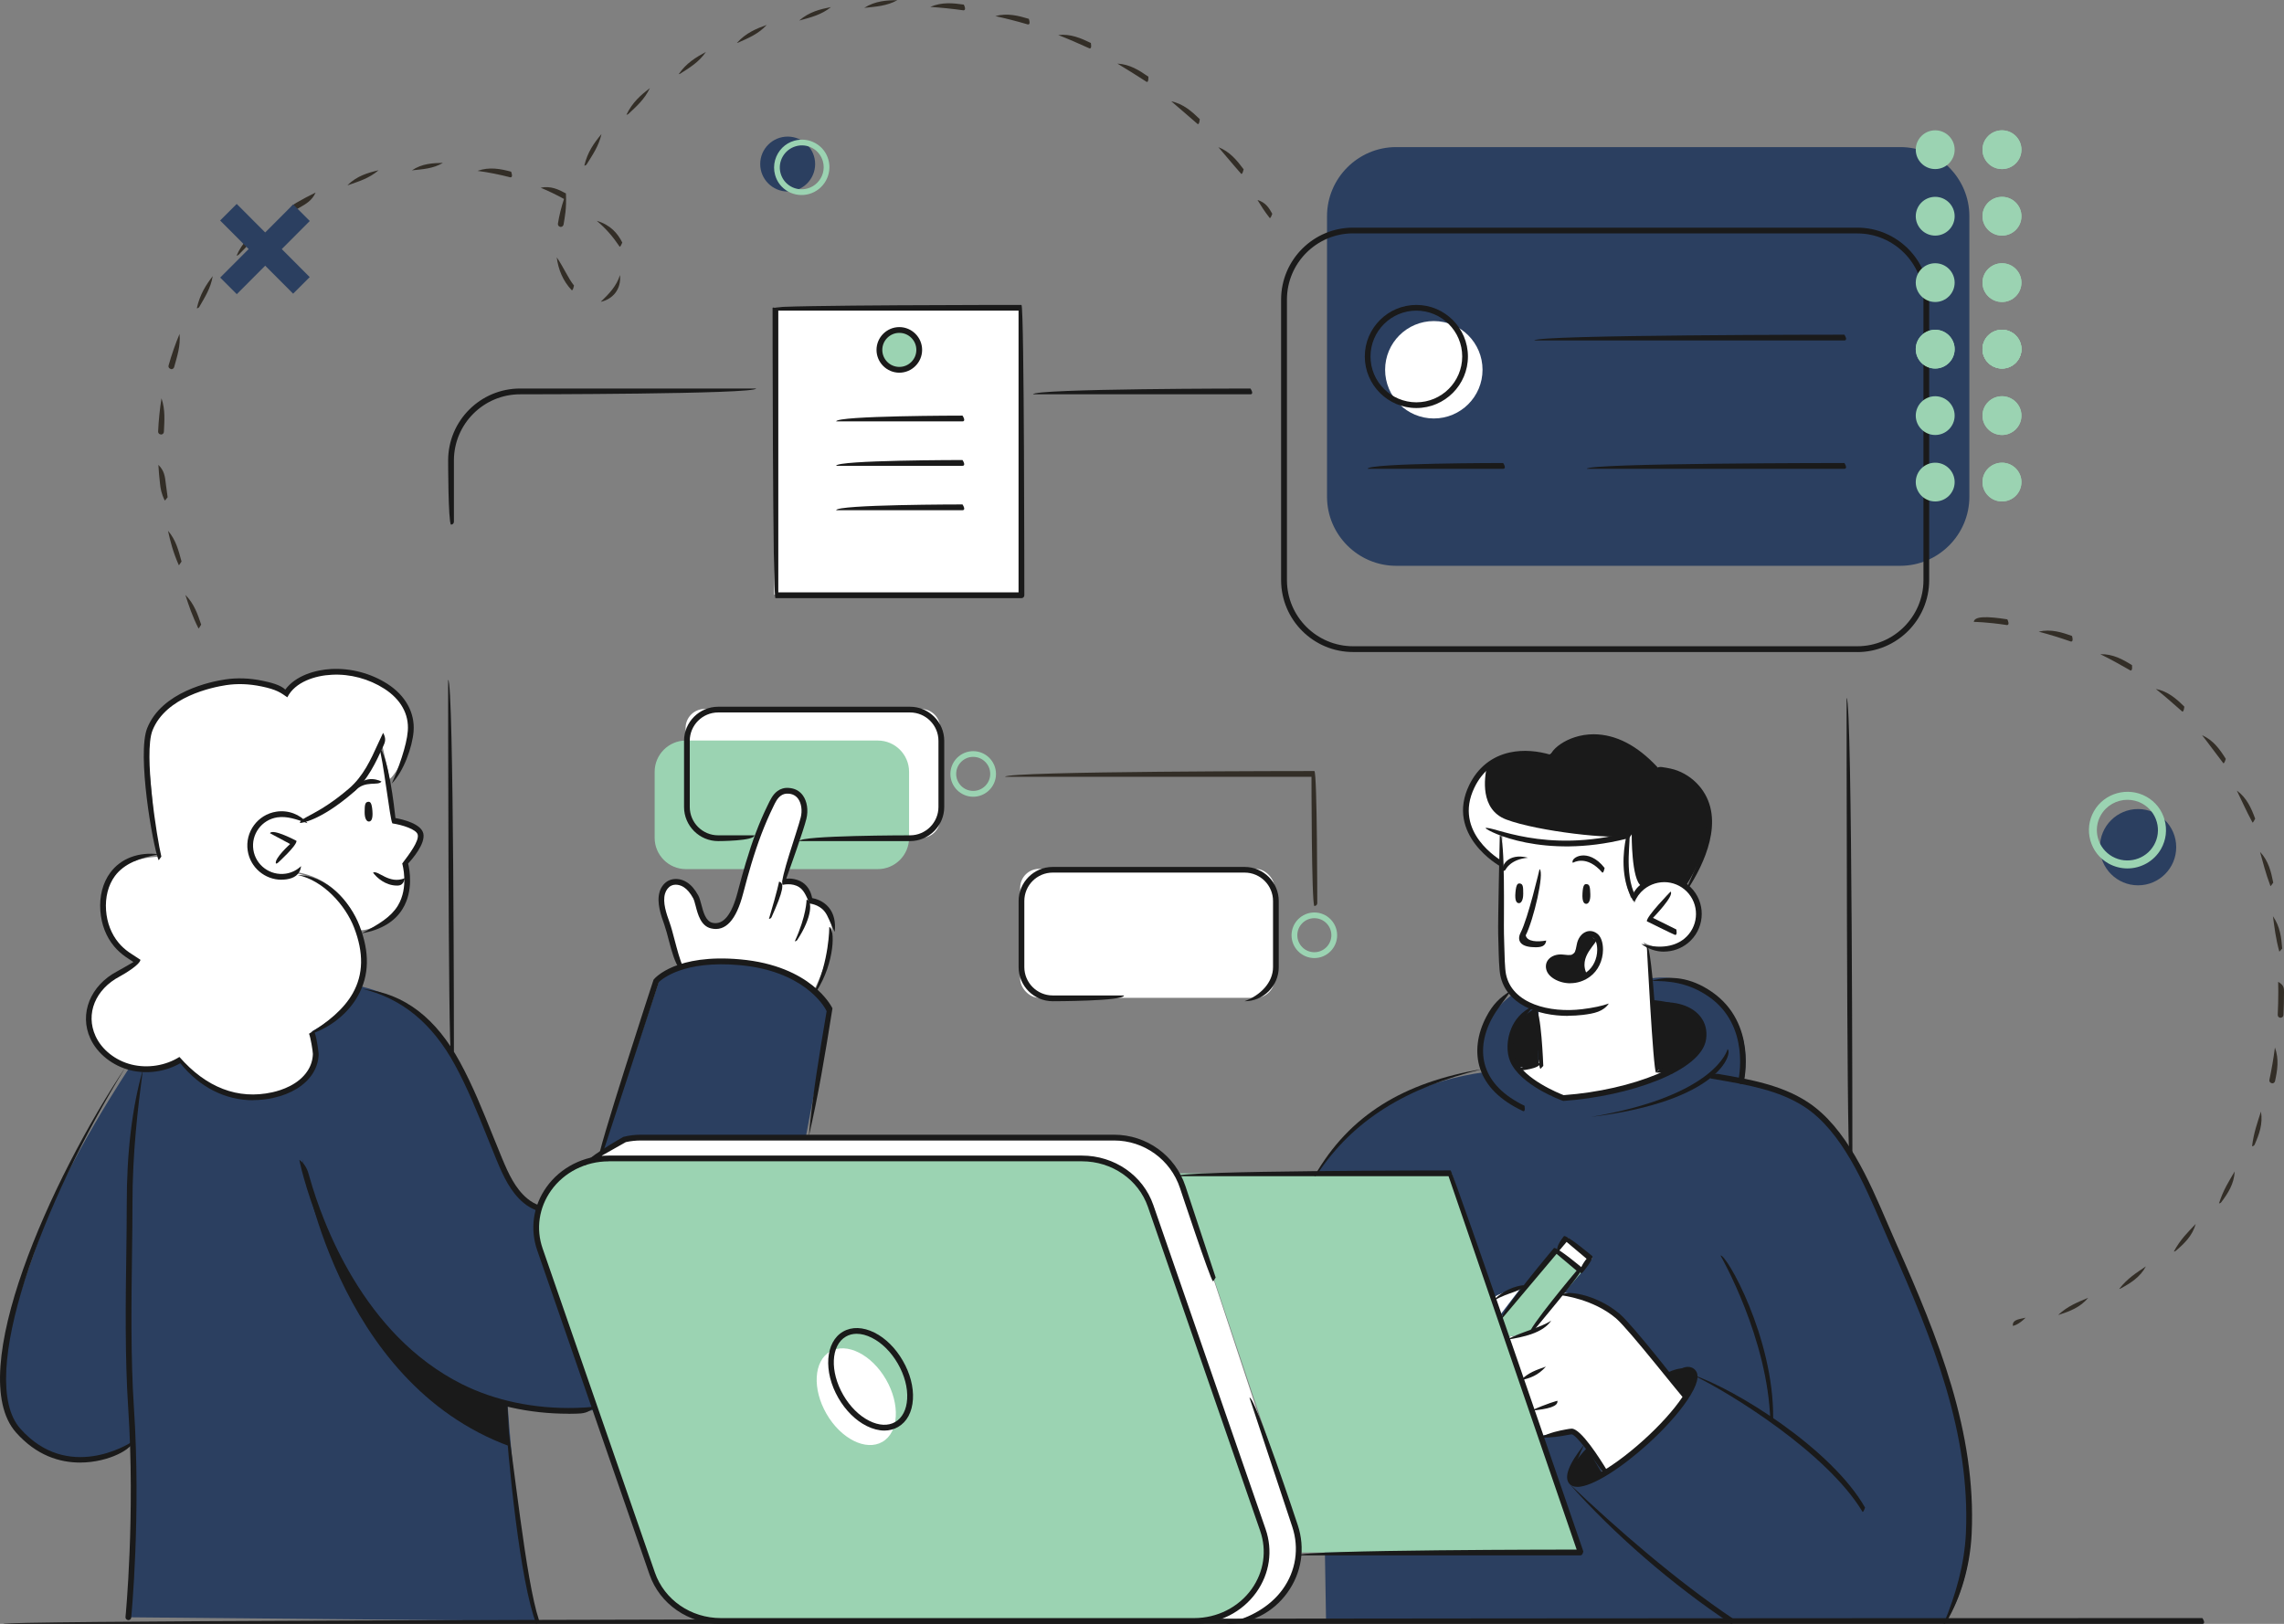 <?xml version="1.0" encoding="UTF-8"?><svg id="Layer_2" xmlns="http://www.w3.org/2000/svg" viewBox="0 0 367.62 261.43"><rect x="0" y="0" width="367.62" height="261.43" fill="#808080" stroke="none"/><defs><style>.cls-1,.cls-2{fill:#2b3f60;}.cls-3,.cls-2{fill-rule:evenodd;}.cls-3,.cls-4{fill:#9bd3b2;}.cls-5{fill:#fff;}.cls-6{fill:#1a1a1a;}.cls-7{fill:#332e27;}</style></defs><g id="Colored"><g id="Group_Workflow"><path class="cls-5" d="M113.4,114.14h34.86c1.68,0,3.05,1.37,3.05,3.05v14.66c0,1.68-1.37,3.05-3.05,3.05h-34.86c-1.68,0-3.05-1.37-3.05-3.05v-14.66c0-1.68,1.37-3.05,3.05-3.05Z"/><rect class="cls-5" x="164.2" y="139.88" width="40.95" height="20.76" rx="3.05" ry="3.05"/><rect class="cls-5" x="124.61" y="49.45" width="39.59" height="46.29"/><path class="cls-4" d="M116.24,139.92h-5.84c-2.77,0-5.03-2.26-5.03-5.03v-10.64c0-2.77,2.26-5.03,5.03-5.03h30.89c2.77,0,5.03,2.26,5.03,5.03v10.64c0,2.77-2.26,5.03-5.03,5.03h-25.05Z"/><path class="cls-1" d="M21.08,171.51s-10.59,15.76-14.64,27.48c-4.05,11.72-10.04,26.27-1.92,32.9,8.13,6.63,16.87,.7,16.87,.7,0,0,.26,8.16,0,14.71-.26,6.55-.73,13.07-.73,13.07l65.65,.6s-2.74-13.59-3.5-21.76c-.76-8.17-1.12-13.19-1.12-13.19,0,0,10.84,2.02,14.14,.89,3.3-1.13,33.9-44.04,33.9-44.04l3.84-20.32s-3.76-6.84-13.37-7.61c-9.61-.77-13.91,2.38-13.91,2.38l-9.97,29.85-9.54,7.4s-4.27-.95-8.36-12.79c-4.09-11.84-9.52-21.33-22.52-23.43-12.99-2.1-34.81,13.18-34.81,13.18Z"/><path class="cls-5" d="M50.22,166.02s9.13-4.52,8.65-11.63c-.55-8.27-7.18-13.01-10.96-13.77l.65-8.99s10-1.94,12.84-12.25l1.32,6.06s1.67-1.37,3.03-5.69c1.75-5.55-3.38-10.07-7.13-10.92-5.61-1.27-10.17-.47-11.62,1.38l-1.01,1.33s-6.14-4.48-15.78-.09c-6.29,2.86-6.56,8.3-6.56,8.3l1.73,18.19s-7.88,0-8.96,6.28c-1.08,6.28,5.93,10.71,5.93,10.71,0,0-8.29,2.76-8.06,9.56,.21,6.23,7.08,8.33,10.86,7.6,1.61-.31,3.16-.58,4.04-1.46,0,0,4.2,7.28,13.68,6.05,6.98-.9,7.94-5.83,7.95-6.71,.02-.88-.61-3.95-.61-3.95Z"/><path class="cls-1" d="M266.19,157.46s4.75-.83,9.58,2.67c4.83,3.5,5.8,9.15,4.87,13.93,0,0,6.45,.8,10.6,3.91,4.15,3.1,7.35,6.9,13.45,21.32,6.11,14.42,8.81,23.14,10.67,31.16,1.86,8.02,2.48,14.92,1.38,21.01-1.1,6.09-3.35,9.24-3.35,9.24h-99.96l-1.21-72.18s7.03-13.28,26.85-15.93c0,0-2.63-7.73,4.65-12.67,7.28-4.94,22.47-2.44,22.47-2.44Z"/><path class="cls-5" d="M264.52,151.72s4.88,2.81,7.79-1.36c2.91-4.16-.36-7.57-1.92-8.13-1.57-.56-5.41-1.4-7.22,1.69l-.66,.67s-1.81-4.85-.56-8.85l-.03-1.25s-7.35,1.22-10.09,1.42c-2.44,.18-4.99-.13-10.01-1.76,0,0-.43,17.3-.23,21.07,.19,3.77,2.51,6.87,6.05,7.23v9.01l-3.55,.44s4.34,4.85,7.4,4.88c3.06,.03,12.24-2.13,14.42-3.06,2.18-.92,3.07-1.15,3.07-1.15l-2.36-.37-1.46-19.46-.65-1.02Z"/><path class="cls-5" d="M271.21,224.86s-7.28-9.78-9.72-11.88c-2.44-2.1-5.74-4.47-9.66-4.84l-5.86,6.39-3.15,.69,5.09,15.92,4.79-.69s2.81,.65,5.26,6.67c0,0,3.82-1.25,8.23-6.18,4.41-4.93,5.02-6.08,5.02-6.08Z"/><path class="cls-5" d="M241.37,211.82l3.39-4.45s-4.17,.82-4.5,1.81l1.11,2.64Z"/><path class="cls-5" d="M131.2,159.08s2.61-5.42,2.7-8.85c.09-3.43-1.33-5.23-3.25-5.19,0,0-.87-3.52-4.79-3.03l3.59-10.91s.59-3.46-2.04-3.8c-2.63-.34-4.09,3.95-4.09,3.95l-4.93,14.89s-.65,2.89-2.73,2.89c-2.07,0-3.06-1.7-3.09-2.83-.03-1.12-1.57-4.37-4.16-3.98-2.59,.39-2.06,2.68-.77,7.35,1.29,4.67,1.84,6.13,1.84,6.13,0,0,5.55-1.98,11.78-.58,6.23,1.41,9.94,3.94,9.94,3.94Z"/><path class="cls-4" d="M189.69,188.9h43.95l20.77,61.04h-45.2s.37-1.12-.45-3.93c-.82-2.81-19.08-57.11-19.08-57.11Z"/><polygon class="cls-5" points="250.73 201.2 252.34 199.28 256.28 202.59 254.47 204.35 250.73 201.2"/><polygon class="cls-4" points="250.73 201.2 254.66 204.72 246.22 214.54 242.76 215.22 241.67 212 250.73 201.2"/><path class="cls-6" d="M256.84,151.45s-2.41,1.76-2.26,3.6c.15,1.84,.42,2.41,.42,2.41,0,0-5.64,1.25-5.75-1.32-.07-1.71,1.54-1.97,2.5-1.97s2.46-.04,2.37-1.1c-.09-1.05,1.19-3.95,2.72-1.62Z"/><path class="cls-6" d="M271.39,142.53s3.88-5.75,3.59-10.67c-.29-4.91-3.32-7.5-8.56-8.02,0,0-4.7-5.55-9.27-5.14-4.57,.41-7.98,2.92-7.98,2.92,0,0-8.5-1.98-12.19,4.6-3.7,6.58,2.47,12.14,4.5,12.84l.12-4.99s5.26,2.33,11.19,1.76c5.94-.57,9.39-1.33,9.39-1.33,0,0-1.67,6.38,.33,9.66,0,0,1.68-2.47,4.83-2.47s4.06,.85,4.06,.85Z"/><path class="cls-1" d="M213.59,59.74v-24.94c0-6.11,5-11.12,11.12-11.12h81.15c6.11,0,11.12,5,11.12,11.12v45.17c0,6.11-5,11.12-11.12,11.12h-81.15c-6.11,0-11.12-5-11.12-11.12v-20.23h0Z"/><path class="cls-5" d="M94.94,186.61l6.05-3.26,79.8-.2s6.38,.67,9.48,7.51l18.31,55.35s3.16,11.69-9.07,14.68l-4.33-.11-100.25-73.96Z"/><path class="cls-4" d="M192.2,260.96H116.03c-5.02,0-9.48-3.08-11.05-7.64l-18.07-52.17c-2.5-7.21,3.11-14.65,11.05-14.65h76.18c5.02,0,9.47,3.08,11.05,7.64l18.07,52.17c2.5,7.21-3.11,14.65-11.05,14.65Z"/><path class="cls-5" d="M142.61,222.09c2.32,4.02,2.06,8.52-.59,10.04-2.64,1.53-6.67-.49-8.99-4.51-2.32-4.02-2.06-8.52,.59-10.04,2.64-1.53,6.67,.49,8.99,4.51Z"/><path class="cls-6" d="M48.62,186.5s5.16,35.98,33.41,46.34l-.36-6.83s-24-4.06-33.06-39.51Z"/><path class="cls-5" d="M61.17,119.74s1.36,6.28,2.01,11.86c.23,.52,4.04,1.11,4.52,2.69,.47,1.58-2.51,4.59-2.51,4.59,0,0,1.39,6.11-1.89,8.57-3.29,2.46-5.31,2.32-5.31,2.32,0,0-2.18-8.61-11.31-9.52,0,0-5.6,1.69-7.06-3.12-1.46-4.81,2.83-6.58,4.46-6.44,1.63,.14,3.52,.84,3.52,.84,0,0,6.1-3.86,8.38-6.05,2.28-2.19,5.2-5.73,5.2-5.73Z"/><path class="cls-6" d="M257.81,237.12l-2.37-4.02s-3.59,3.6-2.63,5.18c.96,1.58,4.99-1.16,4.99-1.16Z"/><path class="cls-6" d="M271.06,224.86l-2.86-3.76s2.68-1.59,4.18-.28c1.5,1.32-1.31,4.04-1.31,4.04Z"/><path class="cls-6" d="M247.28,162.4l.36,9.06-3.55,.44s-3.69-5.53,2.87-9.5h.32Z"/><path class="cls-6" d="M265.91,160.99s8.37,.52,8.43,4.77c.06,4.25-5.36,6.44-5.36,6.44h-2.36l-.71-11.21Z"/><path class="cls-5" d="M238.62,59.53c0,4.33-3.51,7.84-7.84,7.84s-7.84-3.51-7.84-7.84,3.51-7.84,7.84-7.84,7.84,3.51,7.84,7.84Z"/><path class="cls-4" d="M147.96,56.33c0,1.77-1.44,3.21-3.21,3.21s-3.21-1.44-3.21-3.21,1.44-3.21,3.21-3.21,3.21,1.44,3.21,3.21Z"/><path class="cls-5" d="M261.92,134.5c-1.91,.73-14.41-.64-19.5-2.57-4.27-1.62-3.48-6.8-3.11-8.44-.88,.69-1.69,1.57-2.35,2.74-3.7,6.58,2.47,12.14,4.5,12.84l.12-4.99s5.26,2.33,11.19,1.76c5.04-.48,8.28-1.1,9.14-1.28,.11-.08,.12-.1,0-.05Z"/><path class="cls-5" d="M262.63,134.32s-.24,.36-.62,.92c-.37,1.77-1.09,6.32,.5,8.91,0,0,.57-.83,1.66-1.53-1.6-.97-1.54-8.3-1.54-8.3Z"/><path class="cls-6" d="M252.39,163.55c-4.95,0-9.94-1.89-10.9-6.49-.21-1-.26-3.13-.31-5.18l-.04-1.52c-.06-1.95,.25-15.31,.26-15.88,.92,.16,.61,13.92,.67,15.85l.04,1.52c.05,2.01,.1,4.09,.29,5.01,.99,4.76,7.04,6.25,12.26,5.61,1.78-.22,3.15-.51,4.29-.91-.9,1.3-2.32,1.6-4.18,1.83-.78,.09-1.58,.14-2.37,.14Z"/><path class="cls-6" d="M266.54,172.67c-.46-.44-1.48-20.41-1.48-20.41,.92-.05,1.94,19.93,1.94,19.93-.45,.49-.45,.49-.46,.49Z"/><path class="cls-6" d="M267.85,153.21c-1.29,0-2.59-.42-3.68-1.26,2.46,.72,5.08,.68,6.94-.84,2.18-1.8,2.5-5.03,.71-7.22-.87-1.06-2.1-1.71-3.46-1.85-1.37-.12-2.7,.28-3.76,1.14-.69,.57-1.23,1.31-1.54,2.14-.5-1.31,.13-2.19,.95-2.86,1.25-1.03,2.83-1.5,4.43-1.35,1.61,.16,3.06,.93,4.09,2.18,2.12,2.58,1.74,6.4-.83,8.52-1.12,.92-2.48,1.38-3.85,1.39Z"/><path class="cls-6" d="M241.94,140.22c-.41-.68,.72-3,4-2.13-2.76,.23-3.55,1.81-3.58,1.87-.08,.16-.25,.26-.42,.26Z"/><path class="cls-6" d="M257.91,140.49c-2.53-2.95-4.66-1.63-4.76-1.58-.47-.8,2.44-2.6,5.12,.83-.16,.72-.26,.75-.37,.75Z"/><path class="cls-6" d="M252.75,158.3c-.5,0-1.01-.07-1.51-.22-1.13-.34-2.01-1.02-2.29-1.78-.24-.66-.15-1.3,.25-1.8,.5-.62,1.41-.93,2.39-.82,1.25,.15,1.36,.07,1.61-.12,.25-.19,.37-.27,.59-1.51,.17-.96,.74-1.75,1.49-2.04,.6-.23,1.24-.13,1.8,.3,.6,.45,.94,1.43,.93,2.6-.02,1.75-.8,3.37-2.09,4.32-.94,.7-2.05,1.06-3.16,1.06Zm-1.57-3.72c-.53,0-1,.18-1.25,.49-.2,.25-.23,.55-.1,.91,.14,.38,.73,.92,1.68,1.21,.62,.19,2.24,.49,3.86-.69,1.06-.78,1.7-2.12,1.71-3.59,0-.98-.28-1.64-.57-1.86-.3-.23-.6-.28-.9-.17-.44,.17-.8,.7-.91,1.34-.26,1.46-.47,1.73-.95,2.09-.48,.36-.8,.47-2.27,.29-.1-.01-.2-.02-.29-.02Z"/><path class="cls-6" d="M255.09,157.68c-2.14-3.34,.38-5.84,1.95-6.73,.31,.89-3.26,2.97-1.54,6.04-.25,.67-.33,.69-.41,.69Z"/><path class="cls-6" d="M269.62,150.52c-.21-.05-4.55-2.2-4.55-2.2-.13-.74,3.82-4.78,3.82-4.78,.66,.65-2.84,4.23-2.84,4.23l3.77,1.87c.13,.78-.04,.88-.21,.88Z"/><path class="cls-6" d="M255.4,142.34c-.37-.05-.61,.11-.69,1.45-.09,1.49,.3,1.74,.64,1.72,.33-.02,.66-.49,.62-1.55-.04-1.06-.07-1.56-.56-1.62Z"/><path class="cls-6" d="M244.66,142.24c-.37-.06-.62,.09-.74,1.42-.14,1.48,.24,1.75,.58,1.74,.33,0,.67-.46,.67-1.52,0-1.06-.02-1.56-.51-1.64Z"/><path class="cls-6" d="M271.35,143.25c1.95-4.34,5.33-11.13,1.68-15.83-.85-1.1-2-1.95-3.33-2.47-.66-.26-1.34-.38-2-.5-1.43-.15-1.57-.16-1.7-.44,.77-.59,1.19-.55,1.48-.52,1.05,.16,1.81,.3,2.56,.59,1.48,.58,2.76,1.54,3.72,2.77,4,5.15,.45,12.35-2.03,16.19-.09,.14-.24,.21-.39,.21Z"/><path class="cls-6" d="M262.88,127.05c.18-1.11,1.83-2.36,2.43-2.82,.47,.81-1.64,2.42-2.19,2.75-.07,.04-.16,.07-.24,.07Z"/><g><g><path class="cls-6" d="M246.12,214.82c-.35-.76,7.64-10.25,7.64-10.25l-3.22-2.71-8.79,10.43c-.71-.6,8.38-11.38,8.38-11.38,.65-.06,4.58,3.25,4.58,3.25,.06,.65-8.24,10.5-8.24,10.5-.09,.11-.22,.17-.35,.17Z"/><path class="cls-6" d="M254.41,204.97c-.35-.76,.96-2.32,.96-2.32l-3.22-2.71-1.32,1.56c-.71-.6,.91-2.51,.91-2.51,.65-.06,4.58,3.26,4.58,3.26,.06,.65-1.56,2.57-1.56,2.57-.09,.11-.22,.16-.35,.16Z"/></g><path class="cls-6" d="M244.75,222.22c1.3-1.28,2.48-1.64,4.07-2.21-1.29,1.45-2.52,1.83-3.95,2.2-.04,.01-.08,.01-.12,.01Z"/><path class="cls-6" d="M242.51,215.69c2.41-1.32,5.47-1.93,7.17-3.09-1.33,2.02-4.52,2.66-7.09,3.08-.02,0-.05,0-.07,0Z"/><path class="cls-6" d="M246.43,227.11c2.59-1.18,4.22-1.59,4.24-1.6,.16,.92-1.48,1.33-4.19,1.6-.02,0-.03,0-.05,0Z"/><path class="cls-6" d="M240.35,209.39c2.11-2.28,4.8-2.48,4.91-2.49,.04,.93-2.52,1.12-4.67,2.42-.07,.04-.16,.07-.24,.07Z"/><path class="cls-6" d="M271.21,225.32c-.45-.29-8.98-11.27-11.12-13.09-3.66-3.11-8.68-3.68-8.74-3.69,.32-.9,5.45-.32,9.34,2.98,2.21,1.88,10.53,12.59,10.88,13.05-.17,.72-.27,.75-.36,.75Z"/><path class="cls-6" d="M258.36,237.59c-2.48-3.69-4.76-6.64-5.39-6.67-.13,0-.45,.06-.82,.13-.94,.17-2.51,.46-4.26,.38,1.67-.85,3.14-1.11,4.09-1.29,.45-.08,.77-.14,.99-.14,1.49,0,4.54,4.82,5.79,6.89-.23,.68-.32,.7-.4,.7Z"/></g><path class="cls-6" d="M299.79,243.4c-5.66-9.44-21.19-19.11-27.47-22.11,7.03,2.33,22.46,11.94,27.87,21.42-.24,.67-.32,.69-.4,.69Z"/><path class="cls-6" d="M278.66,261.43c-9.43-6.23-19.07-14.62-26.04-22.53,7.62,7.23,17.19,15.57,26.3,21.68,.04,.78-.11,.85-.26,.85Z"/><path class="cls-6" d="M312.84,261.43c1.94-4.66,3.35-9.59,3.58-14.57,.74-16.1-5.3-31.11-12.09-46.35-.45-1.01-.91-2.08-1.38-3.18-2.91-6.79-6.53-15.23-12.5-19.13-4.11-2.68-9.17-3.55-14.07-4.39l-1.09-.19c.16-.91,1.24-.73,1.24-.73,4.99,.86,10.15,1.74,14.42,4.53,6.21,4.05,9.89,12.64,12.85,19.54,.47,1.1,.93,2.16,1.38,3.17,6.84,15.35,12.92,30.47,12.17,46.77-.24,5.14-1.7,10.21-4.11,14.3-.09,.15-.24,.23-.4,.23Z"/><path class="cls-6" d="M269.1,172.82c-1.01-.09-1.75-.13-2.58-.15,.88-.9,1.64-.85,2.63-.77,.4,.74,.2,.92-.04,.92Z"/><path class="cls-6" d="M254.42,250.4h-45.38c0-.93,44.73-.93,44.73-.93l-20.62-60.11h-43.8c0-.93,44.13-.93,44.13-.93,.44,.31,21.37,61.35,21.37,61.35-.15,.54-.29,.61-.44,.61Z"/><path class="cls-6" d="M253.87,239.37c-.53,0-.96-.15-1.25-.47-.95-1.05-.16-3.18,2.36-6.33-1.72,3.63-2.09,5.25-1.68,5.71,.78,.86,5.45-1.2,11.3-6.49,2.59-2.34,4.79-4.79,6.2-6.88,1.49-2.21,1.67-3.38,1.37-3.72-.44-.49-1.54-.24-3.37,.75,1.22-1.71,3.06-2.47,4.06-1.37,.76,.84,.33,2.47-1.29,4.86-1.46,2.16-3.71,4.66-6.35,7.05-4.14,3.75-8.89,6.9-11.36,6.9Z"/><path class="cls-6" d="M12.88,235.46c-3.28,0-7-1.12-10.31-4.85-8.43-9.52,5.58-40.79,17.71-58.93C6.72,193.63-3.85,221.97,3.26,229.99c7.66,8.65,17.46,2.47,17.88,2.2,.44,.82-3.42,3.27-8.26,3.27Z"/><path class="cls-6" d="M56.82,127.45c1.36-2.6,3.63-2.13,4.58-1.63-.52,.77-2.61-.27-4.24,1.48-.09,.1-.21,.15-.34,.15Z"/><path class="cls-6" d="M59.21,129.09c.37-.06,.62,.1,.73,1.43,.12,1.49-.26,1.75-.59,1.74-.33-.01-.67-.47-.66-1.53,.01-1.06,.04-1.56,.52-1.64Z"/><path class="cls-6" d="M45.31,141.63c-2.67,0-5.03-1.96-5.44-4.68-.46-3,1.61-5.82,4.61-6.28,1.9-.29,3.77,.41,5.02,1.86-1.74-.61-3.29-1.18-4.88-.94-2.5,.38-4.22,2.72-3.84,5.22,.38,2.5,2.72,4.21,5.22,3.84,.93-.14,1.78-.56,2.46-1.21-.18,1.45-1.21,1.95-2.32,2.12-.28,.04-.56,.06-.83,.06Z"/><path class="cls-6" d="M44.41,139.03c-.31-.81,2.29-3.15,2.29-3.15l-3.25-1.74c.44-.82,4.27,1.23,4.27,1.23,.09,.75-3,3.54-3,3.54-.09,.08-.2,.12-.31,.12Z"/><path class="cls-6" d="M58.26,150.24c2.69-1.42,4.65-2.6,5.76-4.41,1.84-3,.73-6.77,.72-6.81,1.15-1.52,2.72-3.6,2.5-4.63-.18-.87-2.49-1.59-4.08-1.83-.4-.51-1.47-10.45-2.19-12.41,1.56,1.55,2.48,9.72,2.68,11.55,1.18,.21,4.15,.91,4.49,2.5,.35,1.64-1.76,4.08-2.45,4.82,.24,.97,.89,4.39-.89,7.3-1.25,2.05-3.43,3.36-6.47,3.92-.03,0-.06,0-.08,0Z"/><g><path class="cls-6" d="M109.48,156.18c-.9-1.26-1.34-2.95-1.78-4.6-.27-1.04-.53-2.02-.76-2.67-.55-1.54-1.28-3.59-.78-5.31,.24-.83,.78-1.5,1.47-1.84,.88-.42,2-.32,2.93,.28,.7,.45,1.28,1.12,1.83,2.12,.2,.36,.33,.87,.49,1.45,.31,1.2,.7,2.69,1.78,2.95,1.73,.41,3.11-1.25,4.07-4.94,.48-1.84,.89-3.34,1.31-4.72,1.08-3.61,2.18-6.52,3.47-9.16,.5-1.04,.87-1.83,1.63-2.39,.5-.37,1.14-.56,1.82-.5,.95,.06,1.73,.47,2.26,1.2,.69,.95,.91,2.4,.57,3.78-.48,1.93-2.51,7.59-3.24,9.62,.7-.05,1.74,.03,2.63,.62,.8,.54,1.32,1.38,1.54,2.51,.6,.11,1.79,.45,2.66,1.49,.82,.98,1.15,2.31,.97,3.96-.77-1.48-1.03-2.58-1.68-3.35-.92-1.11-2.38-1.22-2.39-1.22-.57-1.44-.97-2.18-1.63-2.62-1.14-.77-2.67-.39-2.69-.38-.52-.69,2.36-8.59,2.92-10.86,.28-1.1,.11-2.28-.42-3.01-.37-.5-.89-.78-1.57-.82-.45-.04-.89,.09-1.21,.33-.58,.42-.88,1.07-1.21,1.75-1.4,2.88-2.49,5.75-3.56,9.31-.41,1.37-.82,2.86-1.3,4.69-1.11,4.28-2.84,6.18-5.18,5.61-1.62-.39-2.11-2.25-2.46-3.61-.13-.5-.26-.98-.4-1.24-.48-.86-.96-1.43-1.52-1.79-.66-.42-1.45-.51-2.02-.23-.45,.22-.82,.7-.99,1.27-.42,1.43,.23,3.24,.75,4.7,.26,.73,.52,1.73,.8,2.79,.4,1.52,.86,3.25,1.3,4.17-.28,.65-.35,.66-.42,.66Z"/><path class="cls-6" d="M127.93,151.54c1.9-4.18,1.89-6.66,1.89-6.69,.93,.09,.96,2.76-1.5,6.48-.09,.14-.24,.21-.39,.21Z"/><path class="cls-6" d="M123.77,147.92c1.41-4.73,1.62-5.97,1.62-5.98,.91,.19,.71,1.45-1.2,5.71-.08,.17-.25,.28-.42,.28Z"/><path class="cls-6" d="M131.03,159.8c2.45-5.13,2.45-10.5,2.45-10.56,.93,.22,.93,5.68-2.06,10.34-.09,.14-.24,.21-.39,.21Z"/></g><path class="cls-6" d="M86.31,261.43c-2.63-6.84-4.55-26.37-5.09-35.39,1.47,8.91,3.37,28.34,5.53,34.78-.34,.6-.39,.61-.44,.61Z"/><path class="cls-6" d="M20.66,260.83c-.3-.03-.49-.25-.46-.51,.02-.16,1.58-16.41,.43-33.72-.53-7.96-.41-17.35-.3-24.89,.04-2.86,.07-5.51,.07-7.8-.01-8.34,.86-15.65,2.6-21.72-.82,6.24-1.69,13.46-1.68,21.72,0,2.29-.03,4.95-.07,7.82-.1,7.52-.23,16.89,.3,24.81,1.16,17.39-.41,33.71-.43,33.87-.02,.24-.22,.42-.46,.42Z"/><path class="cls-6" d="M86.77,195.01c-1-.32-1.79-.76-2.5-1.36-2.09-1.74-3.27-4.31-4.3-6.79-.51-1.22-1-2.45-1.5-3.69-1.58-3.94-3.21-8-5.26-11.75-3.64-6.67-8.49-10.66-14.83-12.21,6.83,.71,11.87,4.85,15.64,11.76,2.07,3.79,3.71,7.89,5.3,11.85,.49,1.23,.99,2.46,1.5,3.68,1.03,2.47,2.11,4.83,4.03,6.44,.62,.52,1.31,.91,2.05,1.16,.22,.78,.04,.9-.15,.9Z"/><path class="cls-6" d="M96.31,186.79c-.44-.61,8.88-29.06,8.88-29.06,.23-.32,3.67-4.21,13.96-3.28,11.44,1.03,14.7,7.6,14.84,7.88-1.24,7.83-2.29,14.05-3.81,20.63,.61-6.76,1.66-12.97,2.87-20.16-.47-1.07-3.95-6.52-13.98-7.42-9.06-.82-12.56,2.27-13.03,2.74l-9.29,28.35c-.06,.2-.25,.32-.44,.32Z"/><path class="cls-6" d="M91.51,227.6c-6.37,0-12.44-1.36-17.63-3.96-3.81-1.91-7.36-4.53-10.55-7.8-2.7-2.76-5.17-6.01-7.36-9.65-1.74-2.91-3.31-6.09-4.65-9.44-.96-2.4-1.78-4.81-2.44-7.18-.22-.78-.5-1.82-.71-2.86,1.11,.83,1.37,1.8,1.6,2.61,.65,2.34,1.46,4.72,2.41,7.08,1.32,3.31,2.87,6.44,4.59,9.31,2.15,3.59,4.58,6.78,7.22,9.48,3.12,3.19,6.59,5.75,10.31,7.62,5.38,2.7,11.77,4.03,18.41,3.85,1.06-.03,1.9-.07,3.06-.22-1.08,1.07-1.95,1.12-3.03,1.15-.41,.01-.81,.02-1.22,.02Z"/><path class="cls-6" d="M244.57,172.36c-.04-.92,3.31-1.21,3.31-1.21,.08,.92-3.28,1.21-3.28,1.21-.01,0-.03,0-.04,0Z"/><path class="cls-6" d="M211.55,189.36c5.65-9.86,14.37-15.11,27.04-17.25-12.25,3.01-20.77,8.13-26.66,17.04-.09,.13-.24,.21-.39,.21Z"/><path class="cls-6" d="M142.34,230.31c-.9,0-1.87-.25-2.85-.74-1.78-.89-3.4-2.5-4.56-4.52-2.44-4.23-2.1-9.02,.76-10.67,1.42-.82,3.21-.76,5.06,.16,1.78,.89,3.4,2.5,4.56,4.52,1.17,2.02,1.75,4.23,1.63,6.21-.12,2.06-.97,3.64-2.39,4.46-.66,.38-1.41,.58-2.21,.58Zm-4.45-15.58c-.64,0-1.23,.15-1.74,.45-2.42,1.4-2.61,5.62-.42,9.41,1.08,1.87,2.56,3.34,4.18,4.15,1.55,.78,3.04,.85,4.18,.19,1.14-.66,1.82-1.98,1.92-3.71,.11-1.81-.43-3.83-1.51-5.7-1.08-1.87-2.56-3.34-4.18-4.15-.84-.42-1.67-.64-2.43-.64Z"/><path class="cls-6" d="M195.23,206.28c-.44-.32-5.3-15-5.3-15-1.52-4.59-5.79-7.67-10.61-7.67H103.14c-.82,0-1.63,.09-2.41,.26l-6.59,3.72c-.45-.81,6.19-4.56,6.19-4.56,.99-.25,1.9-.35,2.81-.35h76.18c5.23,0,9.85,3.34,11.49,8.3l4.86,14.69c-.34,.6-.39,.61-.44,.61Z"/><path class="cls-6" d="M197.38,261.43c3.63-.93,6.94-2.62,9.07-5.56,2.13-2.95,2.69-6.61,1.55-10.06l-6.89-20.8c.88-.29,7.77,20.51,7.77,20.51,1.24,3.74,.63,7.71-1.68,10.9-2.3,3.19-5.88,5.02-9.82,5.02Z"/><path class="cls-6" d="M192.2,261.43H116.03c-5.23,0-9.84-3.19-11.49-7.95l-18.07-52.18c-1.2-3.47-.66-7.18,1.49-10.19,2.26-3.17,6-5.07,10-5.07h76.18c5.23,0,9.84,3.19,11.49,7.95l18.07,52.17c1.2,3.47,.66,7.18-1.49,10.2-2.26,3.17-6,5.07-10,5.07Zm-94.24-74.46c-3.7,0-7.16,1.75-9.25,4.68-1.97,2.77-2.47,6.18-1.37,9.35l18.07,52.17c1.52,4.38,5.78,7.33,10.62,7.33h76.18c3.7,0,7.16-1.75,9.25-4.68,1.97-2.77,2.47-6.18,1.37-9.36l-18.07-52.17c-1.52-4.38-5.78-7.33-10.62-7.33H97.96Z"/><path class="cls-7" d="M323.97,213.44c-.05-.92,.73-1.02,2.06-1.3-1.18,1.19-1.97,1.29-2,1.3-.02,0-.04,0-.06,0Zm7.32-1.76c1.53-1.44,3.2-2.06,4.82-2.75-1.28,1.55-2.98,2.18-4.68,2.73-.05,.02-.09,.02-.14,.02Zm9.81-4.18c1.33-1.72,2.85-2.64,4.29-3.62-.94,1.76-2.49,2.7-4.07,3.56-.07,.04-.15,.06-.22,.06Zm8.79-6.01c1.04-1.96,2.33-3.18,3.52-4.45-.54,1.93-1.85,3.18-3.22,4.34-.09,.07-.19,.11-.3,.11Zm7.27-7.76c.67-2.14,1.64-3.62,2.52-5.14-.09,2.02-1.09,3.53-2.15,4.95-.09,.12-.23,.19-.37,.19Zm5.32-9.2c.27-2.23,.9-3.89,1.43-5.58,.34,2-.3,3.69-1.01,5.31-.08,.17-.25,.28-.42,.28Zm3.24-10.12c-.35-.06-.51-.31-.45-.56,.36-1.7,.66-3.45,.89-5.21,.69,1.9,.39,3.68,.02,5.4-.05,.22-.24,.37-.45,.37Zm1.35-10.55c-.28-.01-.48-.23-.46-.49,.06-1.2,.09-2.44,.09-3.7,0-.53,0-1.06-.02-1.6,.94,.52,.94,1.06,.94,1.6,0,1.27-.03,2.53-.09,3.74-.01,.25-.22,.44-.46,.44Zm-.2-10.65c-.6-2.16-.79-3.94-1.03-5.7,1.16,1.66,1.35,3.45,1.49,5.2-.44,.5-.45,.5-.46,.5Zm-1.43-10.56c-.8-2.12-1.21-3.85-1.68-5.51,1.36,1.44,1.78,3.19,2.13,4.96-.39,.55-.42,.55-.45,.55Zm-2.89-10.23c-1.06-1.96-1.76-3.59-2.52-5.14,1.61,1.17,2.32,2.83,2.95,4.52-.32,.62-.38,.63-.43,.63Zm-4.69-9.54c-1.33-1.71-2.35-3.16-3.43-4.52,1.82,.81,2.87,2.29,3.82,3.81-.22,.69-.31,.71-.39,.71Zm-6.61-8.32c-1.57-1.38-2.89-2.56-4.26-3.64,1.97,.38,3.32,1.59,4.59,2.85-.09,.74-.21,.79-.33,.79Zm-8.33-6.61c-1.72-.99-3.27-1.85-4.87-2.63,2.03-.05,3.61,.83,5.11,1.77,.06,.78-.09,.86-.25,.86Zm-9.58-4.66c-1.81-.63-3.51-1.15-5.21-1.6,1.97-.45,3.7,.09,5.37,.7,.21,.78,.03,.9-.16,.9Zm-10.32-2.66c-3.27-.5-5.31-.51-5.33-.51,.09-.93,2.13-.92,5.4-.41,.35,.76,.15,.92-.07,.92Z"/><path class="cls-7" d="M31.95,101.17c-1.01-2-1.57-3.69-2.11-5.39,1.42,1.42,1.97,3.1,2.54,4.78-.34,.6-.39,.61-.44,.61Zm-3.17-10.18c-.95-2.16-1.37-3.86-1.74-5.54,1.27,1.46,1.69,3.15,2.18,4.95-.36,.58-.41,.59-.45,.59Zm-2.26-10.41c-.57-1.15-.67-1.9-.76-2.66-.12-1.03-.21-2.06-.27-3.08,.98,.94,1.07,1.96,1.19,2.97,.09,.75,.19,1.49,.3,2.24-.41,.53-.44,.53-.46,.53Zm-.61-10.63c-.28-.01-.48-.23-.46-.48,.08-1.8,.27-3.6,.54-5.35,.64,1.86,.47,3.63,.39,5.4-.01,.25-.22,.44-.46,.44Zm1.67-10.51c-.37-.09-.52-.34-.45-.59,.49-1.74,1.08-3.45,1.77-5.09,.18,1.96-.4,3.63-.87,5.34-.06,.2-.24,.34-.45,.34Zm4.1-9.81c.49-2.25,1.48-3.76,2.56-5.18-.32,1.95-1.29,3.43-2.16,4.95-.09,.15-.24,.23-.4,.23Zm65.03-1.06c1.33-1.27,2.53-2.53,3.08-4.29,.23,2.35-1.21,3.85-2.97,4.28-.04,0-.07,.01-.11,.01Zm-4.68-1.84c-1.43-1.5-2.18-3.37-2.42-5.3,1.14,1.65,1.82,3.35,2.78,4.54-.16,.72-.26,.76-.36,.76Zm-53.95-5.58c.9-2.06,2.24-3.28,3.64-4.41-.79,1.83-2.1,3.03-3.31,4.27-.09,.09-.21,.14-.33,.14Zm61.66-1.43c-1.08-1.6-2.16-2.88-3.69-4.17,2.23,.66,3.38,2.04,4.11,3.5-.28,.65-.35,.67-.42,.67Zm-9.48-3.18c-.33-.04-.5-.28-.46-.54,.21-1.32,.54-2.65,.98-3.97-1.22-.67-2.48-1.28-3.76-1.81,1.62-.33,2.87,.27,4.07,.92,.11,2.56-.19,3.79-.38,5-.04,.23-.23,.39-.46,.39Zm114.11-1.44c-.9-1.14-1.43-2.03-1.97-2.9,1.34,.4,1.87,1.3,2.38,2.22-.25,.67-.33,.69-.41,.69Zm-158.02-.63c.3-1.2,.85-1.54,1.41-1.86,1-.58,2.02-1.12,3.04-1.61-.59,1.32-1.6,1.85-2.57,2.41-.55,.32-1.1,.65-1.63,.99-.08,.05-.16,.07-.25,.07Zm9.57-4.65c1.53-1.5,3.27-2,5.01-2.41-1.5,1.3-3.2,1.8-4.86,2.38-.05,.02-.1,.03-.15,.03Zm26.23-1.27c-1.8-.46-3.53-.81-5.29-1.04,1.91-.68,3.69-.33,5.41,.13,.27,.77,.09,.91-.12,.91Zm117.64-.55c-1.42-1.6-2.54-2.99-3.69-4.31,1.87,.73,3,2.14,4.07,3.57-.18,.71-.28,.74-.37,.74Zm-133.5-.57c1.64-1.11,3.37-1.17,5-1.21-1.59,.95-3.29,1.02-4.95,1.2-.02,0-.03,0-.05,0Zm27.76-.77c.51-2.18,1.57-3.65,2.76-5.08-.45,1.99-1.49,3.42-2.37,4.86-.09,.14-.24,.22-.39,.22Zm98.73-6.68c-1.59-1.36-2.92-2.55-4.26-3.67,1.96,.42,3.3,1.63,4.59,2.87-.08,.75-.2,.8-.32,.8Zm-91.95-1.51c.95-2,2.32-3.17,3.77-4.29-.86,1.83-2.21,2.99-3.45,4.16-.09,.08-.2,.13-.32,.13Zm83.74-5.28c-1.7-1.09-3.2-2.05-4.72-2.95,2.01,.11,3.53,1.09,4.99,2.11,.02,.77-.12,.84-.26,.84Zm-75.33-1.25c1.23-1.8,2.79-2.72,4.38-3.58-1.13,1.66-2.67,2.56-4.13,3.5-.08,.05-.16,.07-.25,.07Zm66.14-4.14c-1.79-.81-3.43-1.53-5.05-2.16,1.99-.22,3.64,.5,5.25,1.28,.13,.78-.03,.88-.2,.88Zm-56.76-.9c1.44-1.61,3.12-2.29,4.79-2.89-1.34,1.47-2.99,2.13-4.6,2.85-.06,.03-.13,.04-.19,.04Zm46.84-2.96c-1.81-.53-3.54-.97-5.26-1.35,1.94-.52,3.69-.07,5.39,.44,.25,.78,.07,.91-.13,.91Zm-36.81-.65c1.61-1.39,3.37-1.81,5.1-2.15-1.53,1.24-3.26,1.66-4.97,2.13-.04,.01-.08,.02-.13,.02Zm26.41-1.63c-1.79-.25-3.56-.43-5.33-.55,1.85-.8,3.65-.62,5.4-.37,.36,.75,.16,.92-.07,.92Zm-15.95-.4c1.78-1.12,3.59-1.22,5.32-1.23-1.69,.94-3.47,1.04-5.27,1.23-.02,0-.03,0-.05,0Z"/><path class="cls-6" d="M354.49,261.43H.52c0-.93,353.97-.93,353.97-.93,.46,.72,.26,.93,0,.93Z"/><path class="cls-6" d="M297.68,185.96c-.46-.46-.46-73.59-.46-73.59,.93,0,.93,73.12,.93,73.12,0,.26-.21,.46-.46,.46Z"/><path class="cls-6" d="M201.27,63.48h-34.99c0-.93,34.99-.93,34.99-.93,.46,.72,.26,.93,0,.93Z"/><path class="cls-6" d="M72.59,84.47c-.46-.46-.46-10.34-.46-10.34,0-6.39,5.19-11.58,11.58-11.58h37.99c0,.93-37.99,.93-37.99,.93-5.87,0-10.65,4.78-10.65,10.65v9.87c0,.26-.21,.46-.46,.46Z"/><path class="cls-6" d="M72.59,169.63c-.46-.46-.46-60.18-.46-60.18,.93,0,.93,59.71,.93,59.71,0,.26-.21,.46-.46,.46Z"/><path class="cls-6" d="M298.93,104.97h-81.15c-6.39,0-11.58-5.19-11.58-11.58V48.23c0-6.39,5.2-11.58,11.58-11.58h81.15c6.39,0,11.58,5.19,11.58,11.58v45.17c0,6.39-5.2,11.58-11.58,11.58ZM217.79,37.57c-5.87,0-10.65,4.78-10.65,10.65v45.17c0,5.87,4.78,10.65,10.65,10.65h81.15c5.87,0,10.65-4.78,10.65-10.65V48.23c0-5.87-4.78-10.65-10.65-10.65h-81.15Z"/><path class="cls-6" d="M251.61,177.24c-.43-.13-6.88-2.54-8.53-6.34-.64-1.48-.58-3.59,.18-5.36,.51-1.2,1.56-2.8,3.65-3.58-1.46,1.53-2.36,2.91-2.8,3.95-.65,1.52-.72,3.38-.18,4.63,1.39,3.21,6.97,5.47,7.75,5.77,11.19-.81,21.46-5.08,22.01-9.16,.15-1.11-.09-2.09-.71-2.89-1.12-1.45-3.48-2.39-7-2.81,3.88-.47,6.45,.59,7.73,2.24,.78,1,1.08,2.21,.9,3.58-.69,5.2-12.46,9.23-22.96,9.97-.01,0-.02,0-.03,0Z"/><path class="cls-6" d="M245.18,178.9c-3.75-1.76-6.02-4.05-6.95-6.85-.85-2.56-.49-5.53,.99-8.35,1.02-1.95,2.18-3.16,3.98-4.2-1.18,1.74-2.22,2.85-3.16,4.63-1.36,2.6-1.7,5.31-.93,7.63,.84,2.55,2.95,4.66,6.27,6.26,.13,.78-.03,.88-.2,.88Z"/><path class="cls-6" d="M280.24,174.52c-.36-.07-.51-.32-.45-.57,.02-.09,2.03-8.81-4.78-13.51-3.37-2.33-6.53-2.52-9.23-2.52,3.04-.93,6.33-.6,9.75,1.76,7.34,5.06,5.17,14.39,5.15,14.49-.05,.21-.24,.35-.45,.35Z"/><path class="cls-6" d="M256.01,179.83c20.18-3.4,22.04-10.85,22.05-10.93,.84,.52-.98,8.35-21.99,10.92-.02,0-.04,0-.06,0Z"/><path class="cls-6" d="M247.93,172.08c-.46-.45-.8-9.66-.8-9.66,.93-.03,1.27,9.18,1.27,9.18-.45,.48-.46,.48-.46,.48Z"/><path class="cls-6" d="M146.48,135.41h-17.81c0-.93,17.81-.93,17.81-.93,2.52,0,4.57-2.05,4.57-4.57v-10.64c0-2.52-2.05-4.57-4.57-4.57h-30.89c-2.52,0-4.57,2.05-4.57,4.57v10.64c0,2.52,2.05,4.57,4.57,4.57h5.84c0,.93-5.84,.93-5.84,.93-3.03,0-5.49-2.47-5.49-5.5v-10.64c0-3.03,2.47-5.49,5.49-5.49h30.89c3.03,0,5.5,2.46,5.5,5.49v10.64c0,3.03-2.47,5.5-5.5,5.5Z"/><path class="cls-6" d="M200.33,161.18c2.52-.93,4.57-2.98,4.57-5.49v-10.64c0-2.52-2.05-4.57-4.57-4.57h-30.89c-2.52,0-4.57,2.05-4.57,4.57v10.64c0,2.52,2.05,4.57,4.57,4.57h11.48c0,.93-11.48,.93-11.48,.93-3.03,0-5.49-2.46-5.49-5.49v-10.64c0-3.03,2.46-5.49,5.49-5.49h30.89c3.03,0,5.49,2.46,5.49,5.49v10.64c0,3.03-2.46,5.49-5.49,5.49Z"/><path class="cls-6" d="M63.89,142.57c-1.82,0-3.25-1.25-3.85-2.09,.83-.44,2.59,1.95,5.11,.9-.21,1.09-.75,1.19-1.26,1.19Z"/><path class="cls-6" d="M284.94,228.84c-.35-13.35-7.94-26.58-8.02-26.71,.88-.33,8.59,13.12,8.48,26.25,0,.25-.21,.46-.46,.46Z"/><path class="cls-6" d="M48.27,132.5c.04-.93,2.84-1.21,7.9-5.55,2.29-1.97,3.5-4.63,4.67-7.21,.27-.6,.54-1.19,.82-1.76,.56,.97,.3,1.55,.03,2.14-1.16,2.54-2.47,5.43-4.91,7.53-5.38,4.61-8.35,4.84-8.47,4.84,0,0-.02,0-.03,0Z"/><path class="cls-6" d="M25.52,138.47c-.98-2.5-3.48-17.11-1.83-21.24,2.35-5.88,10.22-7.5,12.57-7.85,1.9-.28,3.9-.22,5.96,.21,1.3,.26,2.96,.68,3.7,1.43,1.65-2.25,4.83-3.19,7.44-3.32,3.14-.15,6.35,.7,9,2.4,2.91,1.87,4.44,4.65,4.21,7.64-.2,2.53-1.6,6.47-3.51,8.4,1.05-2.38,2.4-6.09,2.58-8.47,.21-2.68-1.13-5.09-3.78-6.79-2.48-1.59-5.5-2.41-8.45-2.25-2.65,.12-5.92,1.14-7.16,3.63-1.06-.74-1.7-1.24-4.15-1.75-2.04-.42-3.89-.48-5.7-.21-2.23,.34-9.69,1.86-11.85,7.28-1.47,3.68,.73,17.5,1.42,20.32-.38,.57-.41,.57-.45,.57Z"/><path class="cls-6" d="M40.75,177.13c-4.47,0-8.61-2.08-11.73-5.96-2.38,1.37-5.35,1.8-8.04,1.13-2.85-.7-5.32-2.66-6.44-5.11-1.83-4,0-8.55,4.35-10.83,.31-.16,1.74-.98,2.59-1.48-.45-.29-1-.65-1.22-.81-.71-.49-1.34-1.06-1.88-1.7-1.3-1.55-2.07-3.54-2.23-5.75-.17-2.32,.39-4.5,1.6-6.13,1.69-2.29,4.54-3.37,7.83-2.96-3.06,.56-5.61,1.5-7.09,3.51-1.07,1.45-1.57,3.41-1.42,5.51,.15,2.02,.85,3.82,2.02,5.23,.48,.58,1.05,1.09,1.69,1.54,.39,.27,1.83,1.2,1.83,1.2-.13,.86-2.83,2.41-3.3,2.66-3.96,2.07-5.58,6.03-3.93,9.62,1,2.2,3.23,3.96,5.82,4.59,2.59,.63,5.46,.17,7.68-1.23,4.32,4.93,9.41,6.91,14.94,5.69,1.49-.33,4.21-1.21,5.67-3.43,.55-.83,.84-1.75,.87-2.74,0-.41-.37-2.72-.62-3.26,3.05-1.88,5.6-3.95,7.05-6.53,1.7-3.04,1.77-6.49,.2-10.56-1.37-3.55-4.92-7.59-9.06-8.45,4.65,.01,8.46,4.33,9.92,8.11,1.68,4.34,1.6,8.06-.25,11.35-1.47,2.61-3.98,4.74-6.95,5.9,.42,1.15,.64,3.43,.64,3.46-.03,1.16-.38,2.25-1.02,3.22-1.21,1.84-3.43,3.2-6.24,3.82-1.1,.25-2.2,.37-3.27,.37Z"/><path class="cls-6" d="M241.59,139.52c-.32-.11-9-5.13-5.11-13.14,1.36-2.79,3.61-4.6,6.52-5.24,4.41-.96,9.24,.93,11.86,3.09-3.04-1.31-7.55-3.08-11.66-2.19-2.66,.58-4.63,2.17-5.88,4.74-3.51,7.24,4.17,11.68,4.5,11.87,.09,.78-.07,.87-.23,.87Z"/><path class="cls-6" d="M266.42,124.27c-3.4-3.42-6.58-5.1-9.79-5.13-4.22,0-6.99,2.78-7.01,2.81-.54-.77,2.39-3.74,6.92-3.74,3.57,.03,6.98,1.81,10.22,5.28-.11,.74-.23,.78-.34,.78Z"/><path class="cls-6" d="M247.14,152.5c-.95,0-1.97-.16-2.41-.76-.21-.29-.38-.81,.02-1.59,1.2-2.31,3.03-10.15,3.05-10.23,.83,.54-.98,8.24-2.23,10.66,.23,1.06,1.92,1.08,3.3,.84-.11,.96-.89,1.08-1.73,1.08Z"/><path class="cls-6" d="M262.88,145.05c-2.2-3.68-1.55-8.21-1.2-9.99-13.24,3.29-22.05-1.14-22.59-1.74,.91-.49,9.55,4.27,23.09,.65,.5,.81-.96,6.44,1.11,10.39-.26,.66-.34,.68-.41,.68Z"/><path class="cls-6" d="M227.97,65.69c-4.58,0-8.3-3.73-8.3-8.3s3.73-8.3,8.3-8.3,8.3,3.72,8.3,8.3-3.72,8.3-8.3,8.3Zm0-15.68c-4.07,0-7.38,3.31-7.38,7.38s3.31,7.38,7.38,7.38,7.38-3.31,7.38-7.38-3.31-7.38-7.38-7.38Z"/><path class="cls-6" d="M296.86,54.81h-49.9c0-.93,49.9-.93,49.9-.93,.46,.72,.26,.93,0,.93Z"/><path class="cls-6" d="M296.86,75.47h-41.45c0-.93,41.45-.93,41.45-.93,.46,.72,.26,.93,0,.93Z"/><path class="cls-6" d="M241.94,75.47h-21.81c0-.93,21.81-.93,21.81-.93,.46,.72,.26,.93,0,.93Z"/><path class="cls-6" d="M164.4,96.3h-39.59c-.46-.46-.46-46.75-.46-46.75,.46-.46,40.06-.46,40.06-.46,.46,.46,.46,46.75,.46,46.75,0,.26-.21,.46-.46,.46Zm-39.13-.93h38.67V50.01h-38.67v45.37Z"/><path class="cls-6" d="M154.92,67.84h-20.33c0-.93,20.33-.93,20.33-.93,.46,.72,.26,.93,0,.93Z"/><path class="cls-6" d="M154.92,74.99h-20.33c0-.93,20.33-.93,20.33-.93,.46,.72,.26,.93,0,.93Z"/><path class="cls-6" d="M154.92,82.14h-20.33c0-.93,20.33-.93,20.33-.93,.46,.72,.26,.93,0,.93Z"/><path class="cls-7" d="M211.55,145.87c-.46-.46-.46-20.81-.46-20.81h-49.31c0-.93,49.78-.93,49.78-.93,.46,.46,.46,21.27,.46,21.27,0,.26-.21,.46-.46,.46Z"/><path class="cls-6" d="M144.75,60c-2.02,0-3.67-1.65-3.67-3.67s1.65-3.67,3.67-3.67,3.67,1.65,3.67,3.67-1.65,3.67-3.67,3.67Zm0-6.41c-1.51,0-2.74,1.23-2.74,2.74s1.23,2.74,2.74,2.74,2.74-1.23,2.74-2.74-1.23-2.74-2.74-2.74Z"/><path class="cls-4" d="M156.64,128.27c-2.02,0-3.67-1.65-3.67-3.67s1.65-3.67,3.67-3.67,3.67,1.65,3.67,3.67-1.65,3.67-3.67,3.67Zm0-6.42c-1.51,0-2.74,1.23-2.74,2.74s1.23,2.74,2.74,2.74,2.74-1.23,2.74-2.74-1.23-2.74-2.74-2.74Z"/><path class="cls-4" d="M211.55,154.24c-2.02,0-3.67-1.65-3.67-3.67s1.65-3.67,3.67-3.67,3.67,1.65,3.67,3.67-1.65,3.67-3.67,3.67Zm0-6.42c-1.51,0-2.74,1.23-2.74,2.74s1.23,2.74,2.74,2.74,2.74-1.23,2.74-2.74-1.23-2.74-2.74-2.74Z"/><g><path class="cls-3" d="M325.36,77.61c0,1.72-1.4,3.12-3.13,3.12s-3.14-1.4-3.14-3.12,1.41-3.12,3.14-3.12,3.13,1.4,3.13,3.12Z"/><path class="cls-3" d="M325.36,66.91c0,1.72-1.4,3.12-3.13,3.12s-3.14-1.4-3.14-3.12,1.41-3.12,3.14-3.12,3.13,1.4,3.13,3.12Z"/><path class="cls-3" d="M325.36,56.21c0,1.72-1.4,3.12-3.13,3.12s-3.14-1.4-3.14-3.12,1.41-3.12,3.14-3.12,3.13,1.4,3.13,3.12Z"/><path class="cls-3" d="M325.36,56.21c0,1.72-1.4,3.12-3.13,3.12s-3.14-1.4-3.14-3.12,1.41-3.12,3.14-3.12,3.13,1.4,3.13,3.12Z"/><path class="cls-3" d="M325.36,45.5c0,1.72-1.4,3.12-3.13,3.12s-3.14-1.4-3.14-3.12,1.41-3.12,3.14-3.12,3.13,1.4,3.13,3.12Z"/><path class="cls-3" d="M325.36,34.81c0,1.73-1.4,3.12-3.13,3.12s-3.14-1.4-3.14-3.12,1.41-3.12,3.14-3.12,3.13,1.4,3.13,3.12Z"/><path class="cls-3" d="M325.36,24.1c0,1.73-1.4,3.12-3.13,3.12s-3.14-1.4-3.14-3.12,1.41-3.12,3.14-3.12,3.13,1.4,3.13,3.12Z"/><path class="cls-3" d="M325.36,77.61c0,1.72-1.4,3.12-3.13,3.12s-3.14-1.4-3.14-3.12,1.41-3.12,3.14-3.12,3.13,1.4,3.13,3.12Z"/><path class="cls-3" d="M325.36,66.91c0,1.72-1.4,3.12-3.13,3.12s-3.14-1.4-3.14-3.12,1.41-3.12,3.14-3.12,3.13,1.4,3.13,3.12Z"/><path class="cls-3" d="M325.36,56.21c0,1.72-1.4,3.12-3.13,3.12s-3.14-1.4-3.14-3.12,1.41-3.12,3.14-3.12,3.13,1.4,3.13,3.12Z"/><path class="cls-3" d="M325.36,56.21c0,1.72-1.4,3.12-3.13,3.12s-3.14-1.4-3.14-3.12,1.41-3.12,3.14-3.12,3.13,1.4,3.13,3.12Z"/><path class="cls-3" d="M325.36,45.5c0,1.72-1.4,3.12-3.13,3.12s-3.14-1.4-3.14-3.12,1.41-3.12,3.14-3.12,3.13,1.4,3.13,3.12Z"/><path class="cls-3" d="M325.36,34.81c0,1.73-1.4,3.12-3.13,3.12s-3.14-1.4-3.14-3.12,1.41-3.12,3.14-3.12,3.13,1.4,3.13,3.12Z"/><path class="cls-3" d="M325.36,24.1c0,1.73-1.4,3.12-3.13,3.12s-3.14-1.4-3.14-3.12,1.41-3.12,3.14-3.12,3.13,1.4,3.13,3.12Z"/><path class="cls-3" d="M314.61,77.61c0,1.72-1.4,3.12-3.13,3.12s-3.13-1.4-3.13-3.12,1.4-3.12,3.13-3.12,3.13,1.4,3.13,3.12Z"/><path class="cls-3" d="M314.61,66.91c0,1.72-1.4,3.12-3.13,3.12s-3.13-1.4-3.13-3.12,1.4-3.12,3.13-3.12,3.13,1.4,3.13,3.12Z"/><path class="cls-3" d="M314.61,56.21c0,1.72-1.4,3.12-3.13,3.12s-3.13-1.4-3.13-3.12,1.4-3.12,3.13-3.12,3.13,1.4,3.13,3.12Z"/><path class="cls-3" d="M314.61,56.21c0,1.72-1.4,3.12-3.13,3.12s-3.13-1.4-3.13-3.12,1.4-3.12,3.13-3.12,3.13,1.4,3.13,3.12Z"/><path class="cls-3" d="M314.61,45.5c0,1.72-1.4,3.12-3.13,3.12s-3.13-1.4-3.13-3.12,1.4-3.12,3.13-3.12,3.13,1.4,3.13,3.12Z"/><path class="cls-3" d="M314.61,34.81c0,1.73-1.4,3.12-3.13,3.12s-3.13-1.4-3.13-3.12,1.4-3.12,3.13-3.12,3.13,1.4,3.13,3.12Z"/><path class="cls-3" d="M314.61,24.1c0,1.73-1.4,3.12-3.13,3.12s-3.13-1.4-3.13-3.12,1.4-3.12,3.13-3.12,3.13,1.4,3.13,3.12Z"/></g><g><path class="cls-2" d="M38.1,32.83l11.75,11.78-2.67,2.67-11.75-11.78,2.67-2.67Z"/><path class="cls-2" d="M47.19,32.91l2.67,2.67-11.75,11.78-2.67-2.67,11.75-11.78Z"/></g><circle class="cls-1" cx="344.13" cy="136.39" r="6.14"/><path class="cls-4" d="M342.41,139.81c-1.03,0-2.07-.26-3.03-.79-1.45-.81-2.49-2.13-2.93-3.73-.44-1.59-.24-3.25,.57-4.68,1.68-2.96,5.47-4.01,8.45-2.35,1.45,.81,2.49,2.13,2.93,3.73,.44,1.59,.24,3.25-.57,4.68-1.14,2.01-3.25,3.14-5.42,3.14Zm.02-11.05c-1.72,0-3.39,.9-4.3,2.49-.64,1.13-.8,2.45-.45,3.7,.35,1.26,1.18,2.31,2.32,2.95,2.36,1.32,5.37,.49,6.7-1.86,.64-1.13,.8-2.45,.45-3.7-.35-1.26-1.18-2.31-2.32-2.95-.76-.43-1.59-.63-2.41-.63Z"/><circle class="cls-1" cx="126.78" cy="26.41" r="4.42"/><path class="cls-4" d="M125.91,23.79c.52-.52,1.19-.93,1.95-1.14,1.15-.32,2.35-.18,3.39,.4,1.03,.58,1.78,1.53,2.09,2.68,.65,2.36-.74,4.83-3.11,5.5-1.15,.32-2.35,.18-3.39-.4-1.03-.58-1.78-1.53-2.09-2.68-.44-1.6,.06-3.25,1.16-4.36Zm5.62,5.64c.88-.88,1.27-2.18,.92-3.45-.25-.9-.84-1.66-1.65-2.12-.82-.46-1.78-.58-2.69-.32-1.88,.53-2.99,2.49-2.47,4.36,.25,.9,.84,1.66,1.65,2.12,.82,.46,1.78,.58,2.69,.32,.61-.17,1.13-.49,1.55-.91Z"/></g></g></svg>